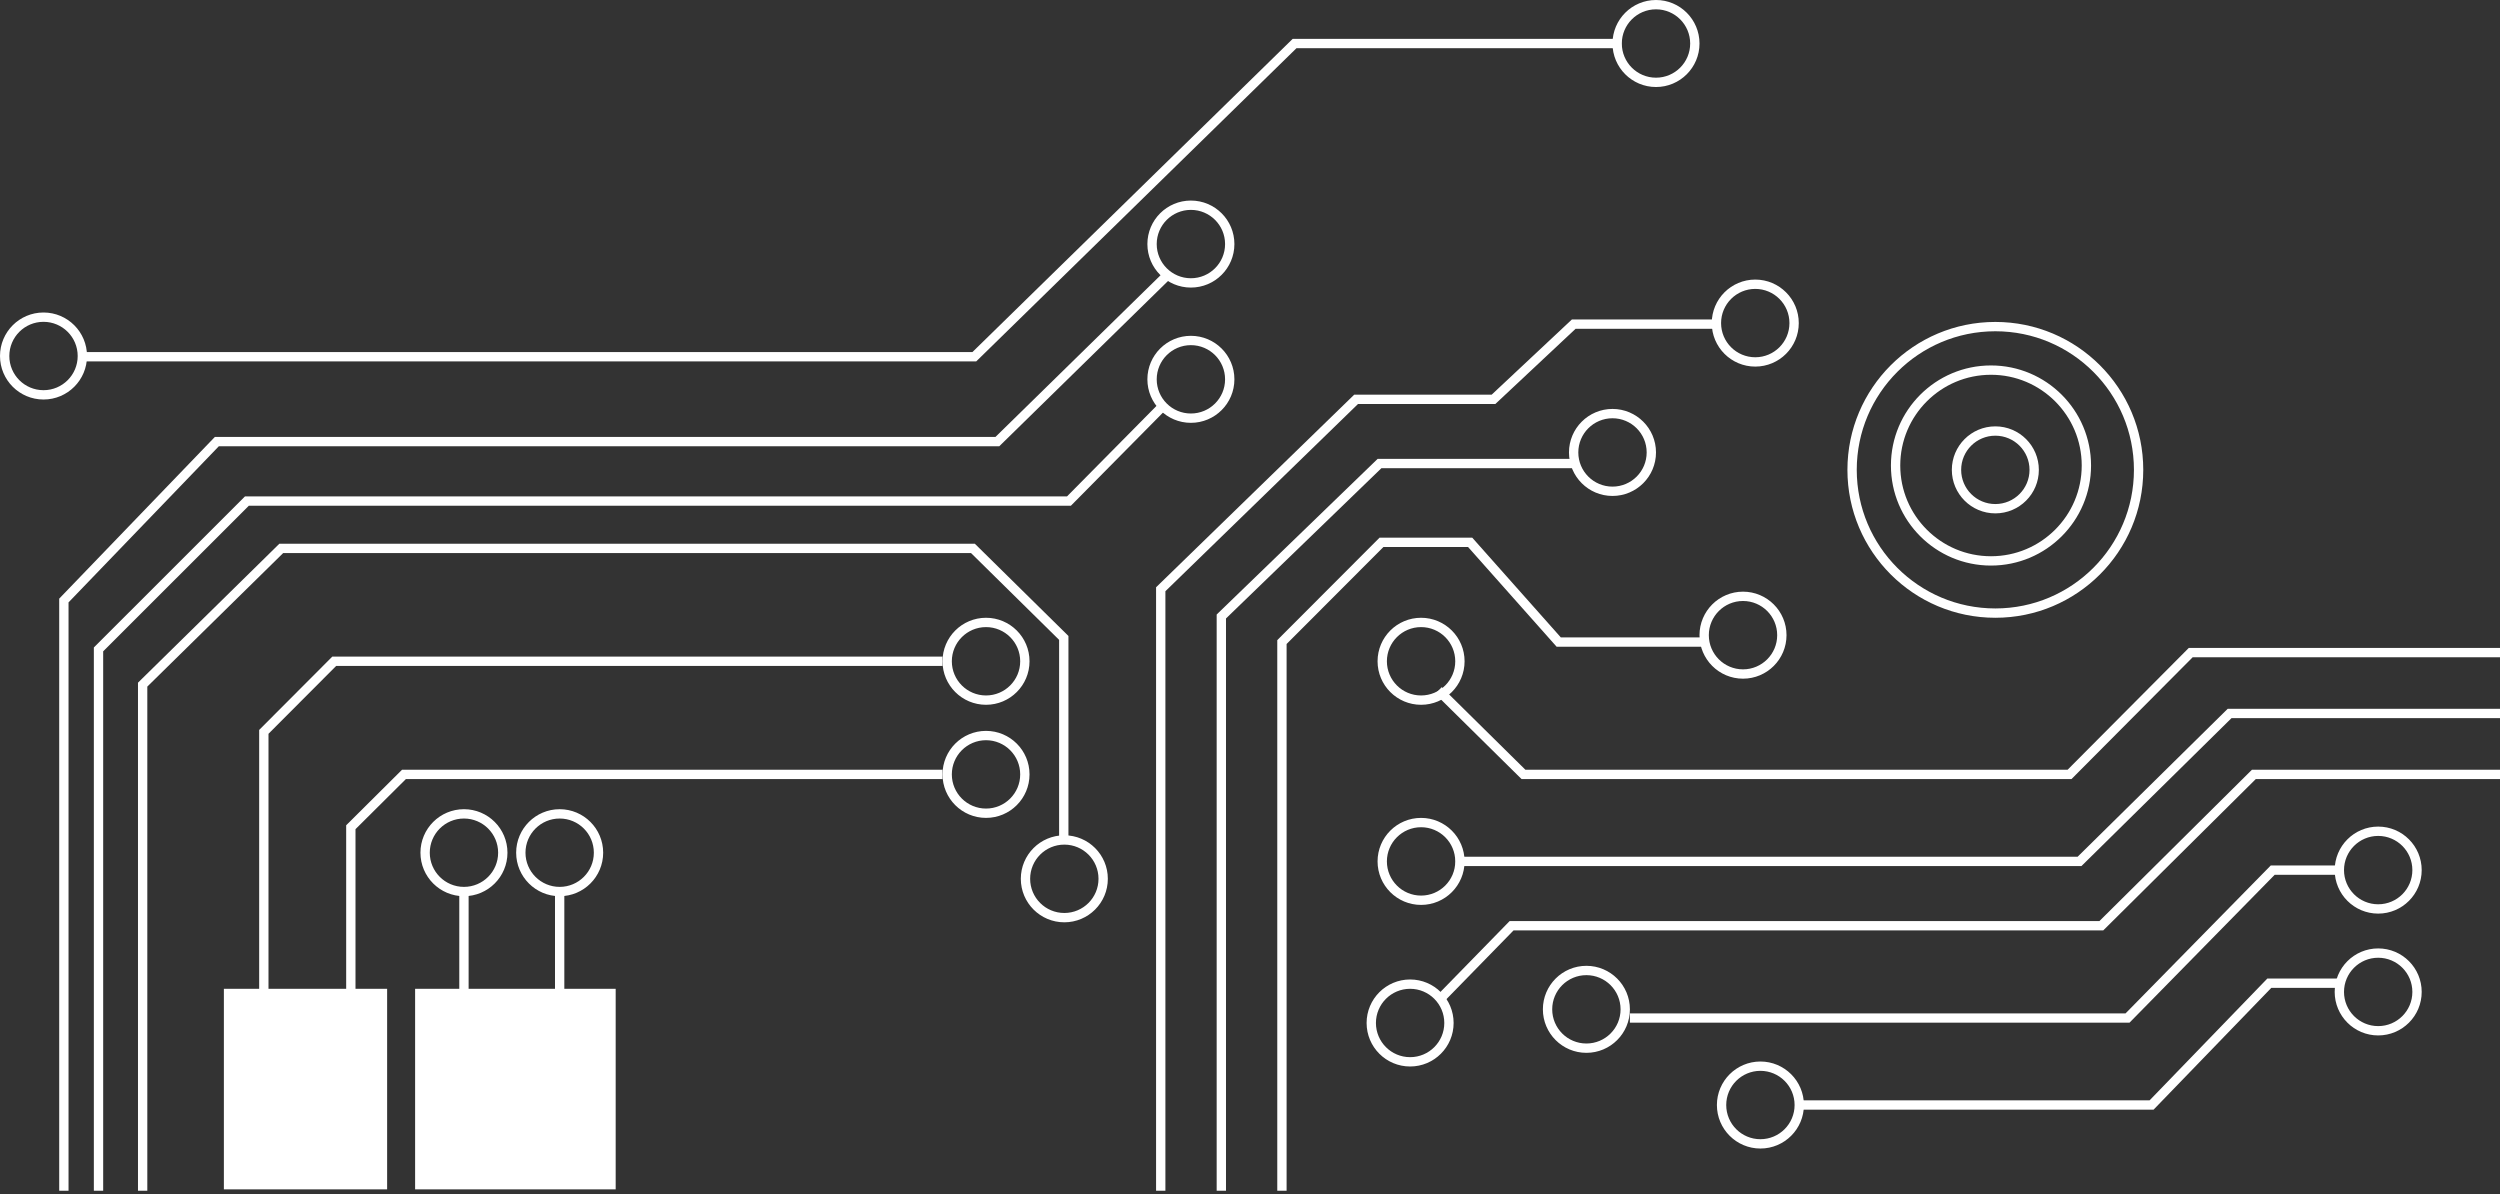 <?xml version="1.0" encoding="UTF-8"?> <svg xmlns="http://www.w3.org/2000/svg" width="536" height="256" viewBox="0 0 536 256" fill="none"><rect x="0" y="0" width="536" height="256" fill="#333333" stroke="none"/> <path d="M13.694 255.291V128.75L46.489 94.681H213.833L250.161 59.102" stroke="white" stroke-width="2"></path> <circle cx="99.472" cy="182.82" r="8.328" stroke="white" stroke-width="2"></circle> <circle cx="119.992" cy="182.82" r="8.328" stroke="white" stroke-width="2"></circle> <circle cx="211.402" cy="166.029" r="8.328" stroke="white" stroke-width="2"></circle> <circle cx="211.402" cy="141.779" r="8.328" stroke="white" stroke-width="2"></circle> <circle cx="228.191" cy="188.415" r="8.328" stroke="white" stroke-width="2"></circle> <circle cx="427.801" cy="100.74" r="8.328" stroke="white" stroke-width="2"></circle> <circle cx="255.328" cy="81.328" r="8.328" stroke="white" stroke-width="2"></circle> <circle cx="426.868" cy="99.805" r="20.453" stroke="white" stroke-width="2"></circle> <circle cx="427.801" cy="100.737" r="30.714" stroke="white" stroke-width="2"></circle> <circle cx="255.328" cy="52.328" r="8.328" stroke="white" stroke-width="2"></circle> <circle cx="345.718" cy="97.003" r="8.328" stroke="white" stroke-width="2"></circle> <circle cx="373.701" cy="136.181" r="8.328" stroke="white" stroke-width="2"></circle> <circle cx="304.678" cy="141.779" r="8.328" stroke="white" stroke-width="2"></circle> <circle cx="304.678" cy="184.685" r="8.328" stroke="white" stroke-width="2"></circle> <circle cx="340.122" cy="216.4" r="8.328" stroke="white" stroke-width="2"></circle> <circle cx="377.432" cy="236.917" r="8.328" stroke="white" stroke-width="2"></circle> <circle cx="509.883" cy="186.55" r="8.328" stroke="white" stroke-width="2"></circle> <circle cx="509.883" cy="212.669" r="8.328" stroke="white" stroke-width="2"></circle> <circle cx="302.328" cy="219.328" r="8.328" stroke="white" stroke-width="2"></circle> <circle cx="355.046" cy="9.328" r="8.328" stroke="white" stroke-width="2"></circle> <circle cx="9.328" cy="76.328" r="8.328" stroke="white" stroke-width="2"></circle> <path d="M17.389 76.486H208.892L277.563 9.328H347.584" stroke="white" stroke-width="2"></path> <path d="M21.121 255.291V139.233L52.936 107.428H229.185L248.712 87.676" stroke="white" stroke-width="2"></path> <path d="M30.584 255.295V146.786L60.308 117.572H208.593L228.073 136.77V180.007" stroke="white" stroke-width="2"></path> <path d="M56.565 214.532V156.913L71.659 141.777H202.074" stroke="white" stroke-width="2"></path> <path d="M75.22 212.667V177.356L86.615 166.029H202.074" stroke="white" stroke-width="2"></path> <path d="M99.471 212.667V190.281" stroke="white" stroke-width="2"></path> <path d="M119.992 212.667V190.281" stroke="white" stroke-width="2"></path> <path d="M248.862 255.294V126.334L290.749 85.618H320.207L337.404 69.498H368.394" stroke="white" stroke-width="2"></path> <path d="M261.854 255.291V132.177L295.773 99.379H338.511" stroke="white" stroke-width="2"></path> <path d="M274.847 255.293V137.659L296.197 116.271H315.194L334.19 137.659H365.796" stroke="white" stroke-width="2"></path> <path d="M308.408 148.041L326.629 166.029H443.715L469.696 139.912H536" stroke="white" stroke-width="2"></path> <path d="M312.139 184.684H445.852L478.024 152.971H536" stroke="white" stroke-width="2"></path> <path d="M308.408 214.532L324.087 198.477H450.527L483.232 166.029H536" stroke="white" stroke-width="2"></path> <path d="M349.449 218.266H456.142L487.275 186.553H502.421" stroke="white" stroke-width="2"></path> <path d="M384.894 236.918H461.295L486.539 210.801H502.421" stroke="white" stroke-width="2"></path> <circle cx="376.328" cy="69.269" r="8.328" stroke="white" stroke-width="2"></circle> <rect x="89" y="212" width="43" height="43" fill="white"></rect> <rect x="48" y="212" width="35" height="43" fill="white"></rect> </svg> 